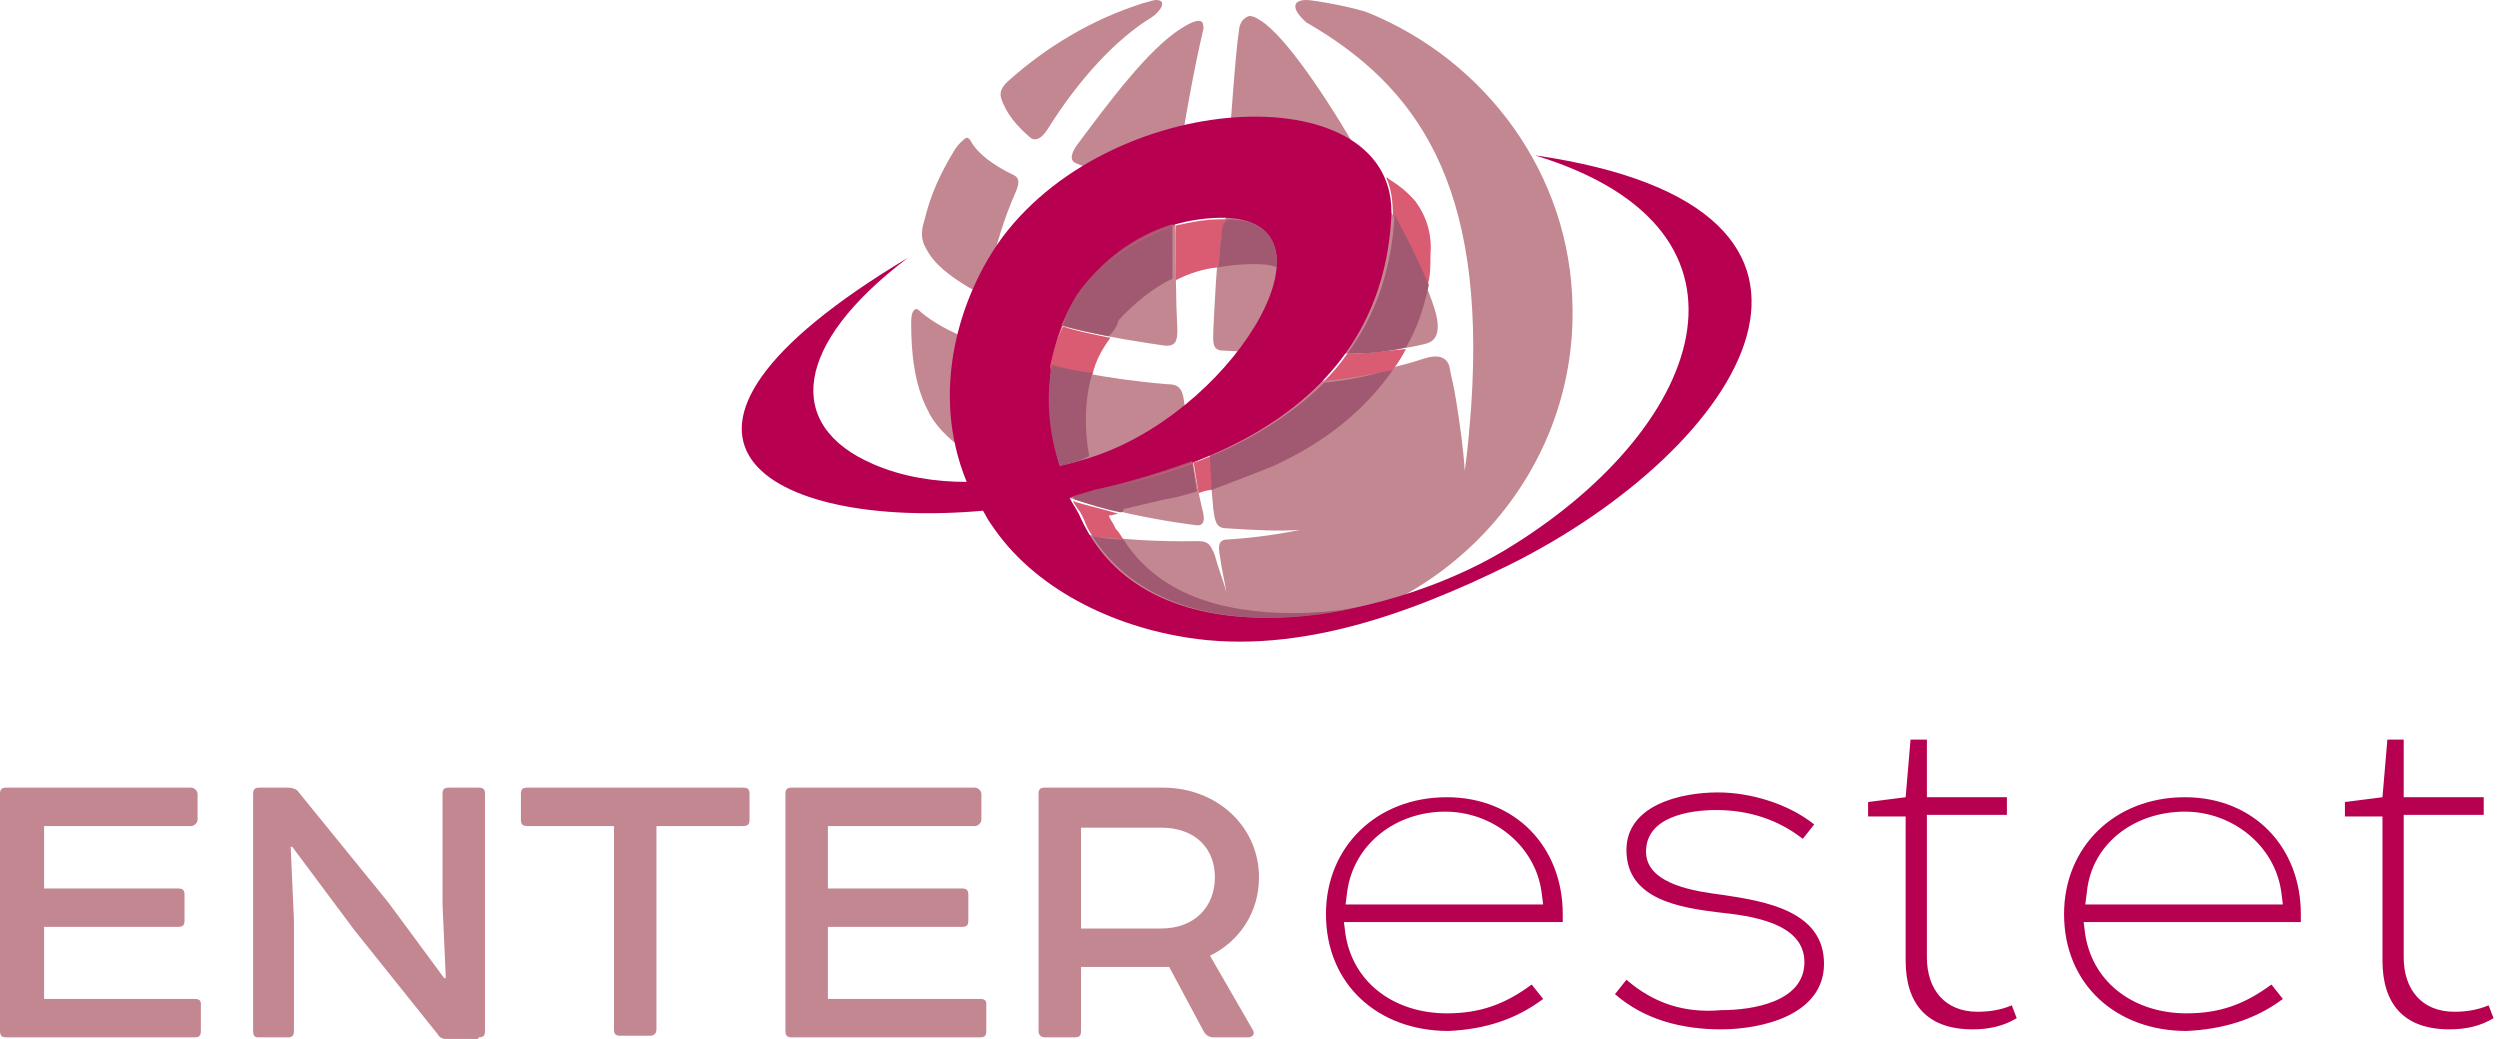 <?xml version="1.0" encoding="UTF-8"?> <svg xmlns="http://www.w3.org/2000/svg" width="154" height="64" viewBox="0 0 154 64" fill="none"> <path fill-rule="evenodd" clip-rule="evenodd" d="M0.402 48.518C0.101 48.518 0 48.616 0 48.912V63.507C0 63.803 0.101 63.901 0.402 63.901H11.97C12.272 63.901 12.373 63.803 12.373 63.507V61.831C12.373 61.633 12.272 61.535 11.97 61.535H2.716V57.097H10.964C11.266 57.097 11.367 56.998 11.367 56.703V55.125C11.367 54.829 11.266 54.73 10.964 54.73H2.716V50.884H11.769C11.97 50.884 12.171 50.687 12.171 50.49V48.912C12.171 48.715 11.97 48.518 11.769 48.518H0.402Z" fill="#C28790"></path> <path fill-rule="evenodd" clip-rule="evenodd" d="M29.473 63.901C29.775 63.901 29.876 63.803 29.876 63.507V48.912C29.876 48.616 29.775 48.518 29.473 48.518H27.663C27.361 48.518 27.26 48.616 27.26 48.912V55.716L27.462 60.253H27.361L23.941 55.618L18.409 48.813C18.308 48.616 18.006 48.518 17.704 48.518H15.994C15.693 48.518 15.592 48.616 15.592 48.912V63.507C15.592 63.803 15.693 63.901 15.894 63.901H17.704C18.006 63.901 18.107 63.803 18.107 63.507V56.703L17.906 52.166H18.006L21.829 57.294L26.959 63.704C27.059 63.901 27.26 64 27.462 64H29.473V63.901Z" fill="#C28790"></path> <path fill-rule="evenodd" clip-rule="evenodd" d="M32.491 48.518C32.189 48.518 32.088 48.616 32.088 48.912V50.49C32.088 50.786 32.189 50.884 32.491 50.884H37.822V63.408C37.822 63.704 37.922 63.803 38.224 63.803H40.035C40.337 63.803 40.437 63.606 40.437 63.408V50.884H45.769C46.07 50.884 46.171 50.786 46.171 50.49V48.912C46.171 48.616 46.07 48.518 45.769 48.518H32.491Z" fill="#C28790"></path> <path fill-rule="evenodd" clip-rule="evenodd" d="M48.785 48.518C48.484 48.518 48.383 48.616 48.383 48.912V63.507C48.383 63.803 48.484 63.901 48.785 63.901H60.353C60.655 63.901 60.756 63.803 60.756 63.507V61.831C60.756 61.633 60.655 61.535 60.353 61.535H50.998V57.097H59.247C59.548 57.097 59.649 56.998 59.649 56.703V55.125C59.649 54.829 59.548 54.73 59.247 54.73H50.998V50.884H60.051C60.253 50.884 60.454 50.687 60.454 50.49V48.912C60.454 48.715 60.253 48.518 60.051 48.518H48.785Z" fill="#C28790"></path> <path fill-rule="evenodd" clip-rule="evenodd" d="M66.59 57.196V50.983H71.519C73.631 50.983 74.838 52.265 74.838 54.04C74.838 55.815 73.631 57.196 71.519 57.196H66.59ZM64.377 48.518C64.075 48.518 63.975 48.616 63.975 48.912V63.507C63.975 63.704 64.075 63.901 64.377 63.901H66.188C66.49 63.901 66.59 63.803 66.59 63.507V59.562H71.62C71.821 59.562 71.921 59.562 72.022 59.562L74.134 63.507C74.235 63.704 74.436 63.901 74.738 63.901H76.85C77.152 63.901 77.353 63.704 77.152 63.408L74.537 58.872C76.347 57.985 77.554 56.209 77.554 54.04C77.554 50.983 75.04 48.518 71.62 48.518H64.377Z" fill="#C28790"></path> <path fill-rule="evenodd" clip-rule="evenodd" d="M144.447 49.405V50.293H146.76V59.168C146.76 61.831 148.068 63.408 150.885 63.408C151.891 63.408 152.796 63.211 153.601 62.718L153.299 61.929C152.595 62.225 151.891 62.324 151.186 62.324C149.175 62.324 148.068 60.943 148.068 58.971V50.194H152.997V49.109H148.068V45.559H147.062L146.76 49.109L144.447 49.405ZM134.589 49.997C137.506 49.997 140.122 52.068 140.524 54.927L140.625 55.716H128.453L128.554 54.927C128.856 51.969 131.471 49.997 134.589 49.997ZM140.625 61.535L139.92 60.647C138.311 61.831 136.802 62.422 134.69 62.422C131.571 62.422 128.956 60.647 128.453 57.59L128.353 56.801H141.731V56.308C141.731 52.166 138.814 49.109 134.589 49.109C130.264 49.109 127.146 52.166 127.146 56.308C127.146 60.647 130.364 63.507 134.69 63.507C136.903 63.408 138.915 62.817 140.625 61.535ZM115.075 49.405V50.293H117.388V59.168C117.388 61.831 118.696 63.408 121.513 63.408C122.518 63.408 123.424 63.211 124.228 62.718L123.927 61.929C123.223 62.225 122.518 62.324 121.814 62.324C119.802 62.324 118.696 60.943 118.696 58.971V50.194H123.625V49.109H118.696V45.559H117.69L117.388 49.109L115.075 49.405ZM100.188 60.351L99.483 61.239C101.294 62.817 103.608 63.408 106.022 63.408C108.536 63.408 112.359 62.521 112.359 59.365C112.359 56.111 108.738 55.519 106.122 55.125C104.613 54.928 101.395 54.533 101.395 52.462C101.395 50.293 104.111 49.898 105.72 49.898C107.732 49.898 109.542 50.49 111.051 51.673L111.755 50.786C110.146 49.504 107.832 48.813 105.821 48.813C103.507 48.813 100.188 49.602 100.188 52.364C100.188 55.42 103.507 55.914 105.921 56.209C107.732 56.407 111.152 56.801 111.152 59.267C111.152 61.732 107.933 62.225 106.022 62.225C103.809 62.422 101.898 61.831 100.188 60.351ZM89.022 49.997C91.939 49.997 94.555 52.068 94.957 54.927L95.058 55.716H82.886L82.987 54.927C83.389 51.969 86.004 49.997 89.022 49.997ZM95.058 61.535L94.353 60.647C92.744 61.831 91.235 62.422 89.123 62.422C86.004 62.422 83.389 60.647 82.886 57.59L82.786 56.801H96.265V56.308C96.265 52.166 93.347 49.109 89.123 49.109C84.797 49.109 81.679 52.166 81.679 56.308C81.679 60.647 84.898 63.507 89.223 63.507C91.436 63.408 93.347 62.817 95.058 61.535Z" fill="#B70050"></path> <path fill-rule="evenodd" clip-rule="evenodd" d="M56.129 19.92C56.129 21.794 56.33 23.668 57.135 25.245C58.744 28.795 66.691 31.458 73.632 32.346C74.235 32.444 74.235 31.951 74.034 31.261C73.531 29.091 73.229 26.823 72.927 24.654C72.827 23.865 72.525 23.668 71.921 23.668C68.3 23.372 64.78 22.681 62.064 21.794C61.36 21.597 61.36 21.892 61.259 22.386C61.058 24.358 61.058 26.33 61.36 28.105C60.756 26.133 60.454 24.16 60.454 22.188C60.454 21.301 60.153 21.104 59.75 20.906C58.443 20.413 57.437 19.822 56.732 19.23C56.632 19.131 56.531 19.033 56.431 19.033C56.129 19.131 56.129 19.624 56.129 19.92ZM64.377 12.524C64.478 12.13 64.679 11.932 65.081 11.932C65.182 11.932 65.383 11.932 65.584 12.031C67.395 12.524 69.507 12.918 71.62 13.116C72.123 13.214 72.424 13.412 72.424 14.398C72.424 16.271 72.424 18.342 72.525 20.315C72.525 21.005 72.424 21.301 71.821 21.301C68.401 20.808 65.182 20.216 62.567 19.131C61.762 18.835 62.064 17.948 62.164 17.455C62.768 15.778 63.472 14.102 64.377 12.524ZM58.845 9.171C57.94 10.65 57.336 11.932 56.934 13.609C56.732 14.2 56.732 14.792 57.034 15.285C57.537 16.271 58.443 16.962 59.75 17.751C60.354 18.046 60.756 17.751 60.957 16.863C61.36 15.088 61.862 13.412 62.567 11.834C62.768 11.341 62.868 10.946 62.365 10.749C61.158 10.157 60.253 9.467 59.851 8.777C59.75 8.579 59.65 8.481 59.549 8.481C59.348 8.579 59.046 8.875 58.845 9.171ZM76.347 1.676C76.046 3.649 75.844 7.692 75.543 10.749C75.442 11.341 75.442 12.031 76.247 12.031C77.756 12.13 79.164 12.13 80.472 12.031C81.578 12.031 82.182 11.932 83.188 11.834C82.182 12.228 81.176 12.623 80.472 12.721C79.063 13.017 77.555 13.116 76.046 13.214C75.341 13.214 75.241 13.905 75.14 14.496C74.939 16.37 74.839 18.342 74.738 20.413C74.738 21.005 74.637 21.597 75.341 21.597C77.856 21.695 83.69 22.188 87.714 21.202C88.217 21.104 88.72 20.808 88.519 19.624C88.016 16.765 81.276 4.142 77.957 1.479C77.555 1.183 77.253 0.986 76.951 0.986C76.649 1.085 76.448 1.282 76.347 1.676ZM72.726 1.775C73.028 1.578 73.531 1.282 73.833 1.282C74.034 1.282 74.134 1.381 74.134 1.775C73.632 3.846 72.927 7.593 72.525 10.552C72.424 11.143 72.123 11.636 71.62 11.538C69.709 11.242 67.898 10.749 66.288 10.059C65.785 9.861 66.087 9.27 66.389 8.875C68.3 6.311 70.714 3.057 72.726 1.775ZM80.472 1.381C79.466 0.493 79.667 0 80.472 0C80.975 0 83.59 0.493 84.294 0.789C91.536 3.747 96.767 10.749 96.868 18.934C97.069 29.979 88.016 39.051 76.85 39.248C70.815 39.347 65.383 36.783 61.561 32.839C60.655 31.951 60.253 31.162 61.661 31.655C64.578 32.74 68.904 33.43 73.732 33.332C74.336 33.332 74.537 33.43 74.839 34.219C75.04 35.008 75.341 35.698 75.543 36.487C75.442 35.797 75.241 35.008 75.14 34.219C75.04 33.627 75.04 33.233 75.643 33.233C77.152 33.134 78.661 32.937 80.069 32.641C78.661 32.74 77.152 32.641 75.543 32.543C74.839 32.543 74.839 31.951 74.738 31.359C74.537 29.19 74.436 26.922 74.537 24.555C74.537 24.16 74.738 23.766 75.241 23.766C78.56 23.766 81.88 23.569 84.797 22.878C85.501 22.681 86.205 22.583 87.714 22.09C88.619 21.794 89.223 21.991 89.323 22.78C89.424 23.372 89.525 23.569 89.726 24.851C89.927 26.133 90.128 27.513 90.229 28.993C90.43 27.612 90.531 26.231 90.631 24.949C91.536 11.341 87.312 5.325 80.472 1.381ZM70.413 0.197C70.815 0.099 71.016 0 71.217 0C71.921 0 71.519 0.69 70.916 1.085C68.803 2.367 66.49 4.832 64.578 7.889C64.277 8.382 63.874 8.777 63.472 8.481C62.667 7.791 61.963 7.002 61.661 6.015C61.561 5.621 61.762 5.325 62.064 5.029C64.478 2.86 67.294 1.183 70.413 0.197Z" fill="#C28790"></path> <path fill-rule="evenodd" clip-rule="evenodd" d="M65.282 28.699C64.075 24.754 64.578 20.415 66.892 17.555C68.501 15.583 71.117 13.512 75.14 13.414C82.986 13.315 76.448 24.853 67.697 28.009C66.892 28.304 66.087 28.502 65.282 28.699ZM55.928 15.879C37.319 27.022 47.277 32.643 60.555 31.46C62.868 35.7 67.697 38.264 72.424 39.152C79.466 40.532 86.708 37.87 92.945 34.813C107.429 27.614 116.985 12.822 94.554 9.568C109.743 14.203 104.814 26.628 92.643 33.925C85.4 38.264 70.915 41.223 66.59 31.953C66.389 31.46 66.087 31.066 65.886 30.671C68.3 29.784 84.897 28.009 85.702 13.414C86.205 4.637 68.803 5.229 61.762 14.597C59.147 18.147 57.235 24.064 59.549 29.685C57.638 29.685 55.626 29.389 53.815 28.6C48.283 26.233 48.886 21.204 55.928 15.879Z" fill="#B70050"></path> <path fill-rule="evenodd" clip-rule="evenodd" d="M67.296 23.075C66.491 22.878 65.586 22.779 64.781 22.582C64.882 21.694 65.083 20.905 65.485 20.116C66.391 20.412 67.396 20.61 68.402 20.807C67.899 21.497 67.497 22.187 67.296 23.075ZM72.426 17.257C72.426 16.27 72.426 15.284 72.426 14.397C72.426 14.2 72.426 14.002 72.426 13.904C73.231 13.707 74.237 13.509 75.242 13.509C75.242 13.509 75.242 13.509 75.343 13.509H75.444C75.544 13.509 75.645 13.509 75.645 13.509C75.343 13.707 75.343 14.2 75.242 14.594C75.142 15.186 75.142 15.777 75.041 16.468C74.035 16.566 73.231 16.862 72.426 17.257Z" fill="#D95C72"></path> <path fill-rule="evenodd" clip-rule="evenodd" d="M65.282 28.696C64.679 26.921 64.478 25.047 64.679 23.272C64.679 22.976 64.779 22.779 64.779 22.483C65.584 22.68 66.389 22.878 67.294 22.976C66.791 24.653 66.791 26.428 67.093 28.104C66.49 28.4 65.886 28.597 65.282 28.696ZM68.3 20.708C67.294 20.511 66.288 20.314 65.383 20.018C65.785 19.13 66.188 18.243 66.791 17.552C67.998 16.073 69.708 14.594 72.223 13.805C72.223 14.002 72.223 14.101 72.223 14.298C72.223 15.284 72.223 16.172 72.223 17.158C71.016 17.75 69.91 18.637 68.904 19.722C68.803 20.116 68.602 20.412 68.3 20.708ZM78.661 16.468C78.158 16.27 77.655 16.27 77.152 16.27H77.052C76.347 16.27 75.643 16.369 75.04 16.468C75.14 15.876 75.14 15.186 75.241 14.594C75.241 14.101 75.341 13.707 75.643 13.509C77.856 13.509 78.761 14.693 78.661 16.468Z" fill="#A15871"></path> <path fill-rule="evenodd" clip-rule="evenodd" d="M64.678 23.373C64.88 21.204 65.584 19.231 66.891 17.654C68.501 15.681 71.116 13.61 75.14 13.512C74.134 13.512 73.228 13.709 72.323 13.906C69.808 14.597 68.099 16.174 66.891 17.654C66.288 18.442 65.785 19.231 65.382 20.119C65.081 20.908 64.88 21.697 64.678 22.584C64.779 22.782 64.678 23.077 64.678 23.373ZM75.14 13.413C75.14 13.413 75.24 13.413 75.14 13.413C75.14 13.413 75.24 13.413 75.14 13.413Z" fill="#D95C72"></path> <path fill-rule="evenodd" clip-rule="evenodd" d="M69.206 33.234C68.603 33.136 67.898 33.136 67.295 33.037C67.094 32.741 66.893 32.347 66.792 32.051C66.691 31.854 66.591 31.558 66.39 31.36C66.289 31.163 66.189 31.065 66.088 30.867C66.993 31.163 67.999 31.36 68.904 31.656C68.703 31.656 68.502 31.755 68.301 31.755C68.401 32.051 68.603 32.248 68.703 32.544C68.904 32.741 69.005 32.938 69.206 33.234ZM73.833 30.374C73.733 29.783 73.632 29.092 73.531 28.501C73.934 28.402 74.236 28.205 74.638 28.106C74.638 28.797 74.739 29.487 74.739 30.177C74.336 30.177 74.135 30.276 73.833 30.374ZM81.579 23.471C82.082 22.978 82.585 22.387 82.987 21.795C84.194 21.795 85.401 21.598 86.608 21.499C86.407 21.893 86.105 22.387 85.803 22.781C85.502 22.88 85.2 22.88 84.898 22.978C83.792 23.175 82.685 23.373 81.579 23.471ZM87.916 17.653C87.413 16.47 86.709 14.892 85.803 13.314C85.803 12.427 85.703 11.638 85.401 10.947C86.105 11.342 86.709 11.835 87.212 12.427C87.916 13.413 88.218 14.497 88.117 15.681C88.117 16.371 88.117 17.061 87.916 17.653Z" fill="#D95C72"></path> <path fill-rule="evenodd" clip-rule="evenodd" d="M78.159 38.064C73.733 38.064 69.609 36.683 67.295 33.034C67.898 33.133 68.502 33.232 69.206 33.232C71.319 36.584 75.242 37.768 79.668 37.768C80.874 37.768 82.082 37.669 83.389 37.472C81.579 37.867 79.869 38.064 78.159 38.064ZM69.005 31.555C67.999 31.358 67.094 31.062 66.189 30.766C66.189 30.668 66.088 30.668 66.088 30.569C66.39 30.47 66.792 30.372 67.396 30.175C68.804 29.879 71.017 29.287 73.431 28.399C73.531 28.991 73.632 29.681 73.733 30.273C73.029 30.47 72.425 30.668 71.721 30.766C70.916 30.963 70.011 31.161 69.206 31.358C69.206 31.555 69.106 31.555 69.005 31.555ZM74.638 30.175C74.638 29.484 74.537 28.794 74.537 28.104C76.952 27.117 79.466 25.638 81.579 23.567C82.685 23.469 83.792 23.272 84.898 22.976C85.2 22.877 85.502 22.877 85.803 22.779C84.093 25.244 81.679 27.216 78.46 28.695C77.253 29.188 75.946 29.681 74.638 30.175ZM82.987 21.792C84.596 19.623 85.703 16.862 85.904 13.312V13.213C86.809 14.889 87.513 16.369 88.016 17.552C87.715 18.933 87.312 20.215 86.608 21.398C85.401 21.694 84.194 21.792 82.987 21.792Z" fill="#A15871"></path> <path fill-rule="evenodd" clip-rule="evenodd" d="M66.39 31.262C66.289 31.065 66.189 30.867 66.088 30.67C66.088 30.769 66.189 30.769 66.189 30.867C66.189 30.966 66.289 31.163 66.39 31.262ZM67.396 30.276C72.123 29.191 85.2 26.331 85.904 13.413C86.005 12.427 85.803 11.638 85.401 10.947C85.401 10.947 85.401 10.947 85.502 10.947C85.803 11.638 85.904 12.427 85.904 13.314V13.413C85.703 16.963 84.596 19.724 82.987 21.893C82.585 22.485 82.082 23.077 81.579 23.57C79.567 25.641 76.952 27.12 74.537 28.106C74.135 28.303 73.833 28.402 73.431 28.501C71.017 29.388 68.804 29.98 67.396 30.276Z" fill="#D95C72"></path> </svg> 